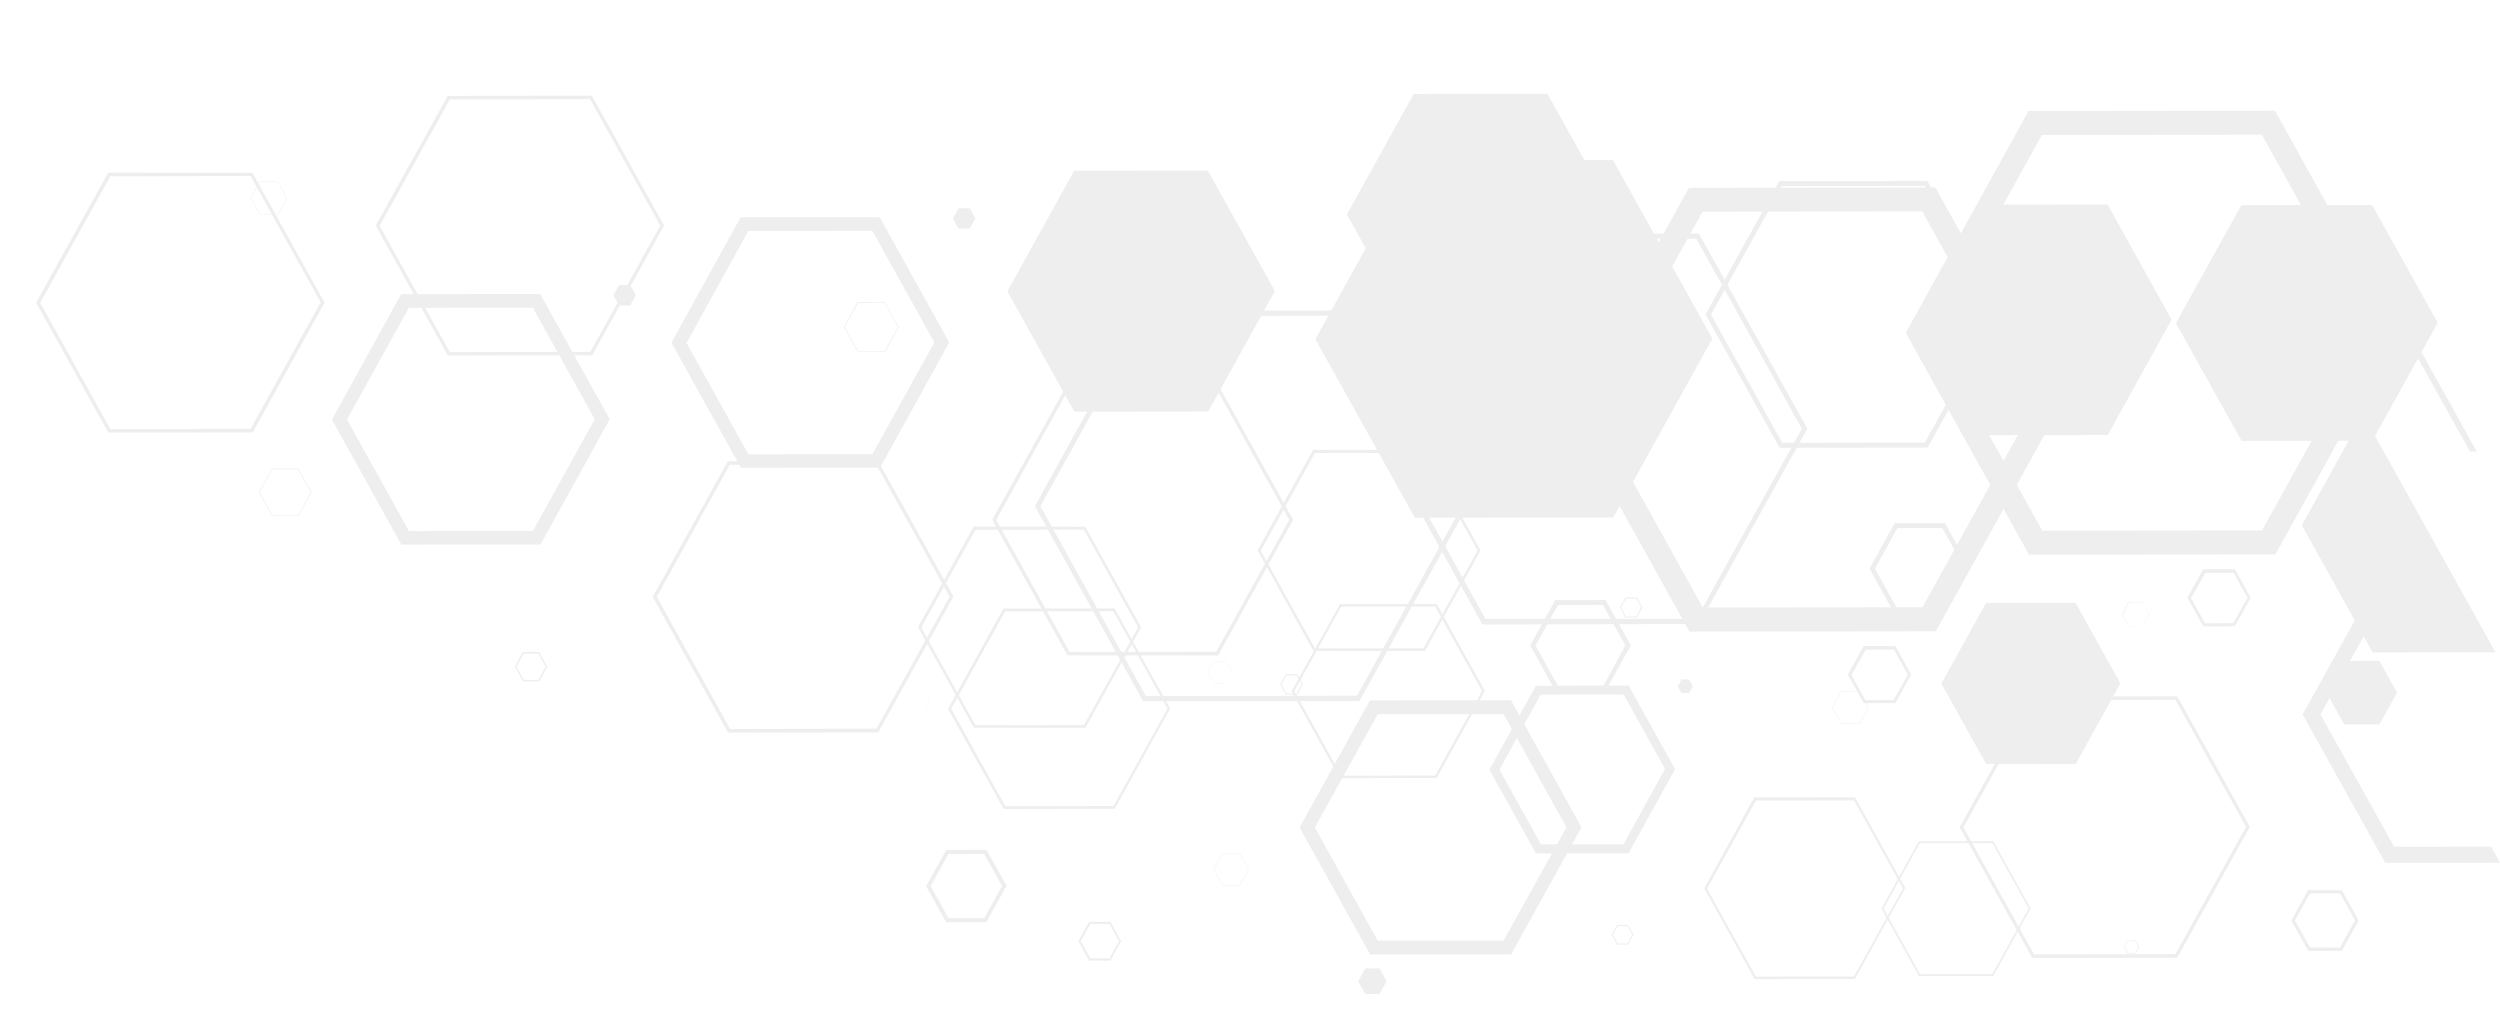 <svg xmlns="http://www.w3.org/2000/svg" width="1486" height="609" viewBox="0 0 1486 609" fill="none"><g opacity="0.07"><path d="M1390.9 563.192L1399.85 547.104L1390.9 530.992L1373.05 531.042L1364.14 547.109L1373.08 563.221L1390.9 563.192ZM1392 565.173L1371.97 565.185L1361.98 547.204L1371.95 529.061L1392.01 529.182L1402.04 547.238L1392 565.173Z" fill="black"></path><path d="M1486 512.783L1480.71 503.25L1423.06 503.308L1379.31 424.697L1408.04 372.757L1402.75 363.225L1368.7 424.682L1417.77 512.863L1486 512.783Z" fill="black"></path><path d="M967.383 560.822L970.281 555.594L967.374 550.36L961.57 550.355L958.672 555.583L961.579 560.817L967.383 560.822ZM967.736 561.458L961.226 561.477L957.967 555.608L961.217 549.719L967.727 549.7L970.986 555.569L967.736 561.458Z" fill="black"></path><path d="M824.221 583.221L819.974 590.855L811.527 590.84L807.313 583.251L811.524 575.64L819.95 575.617L824.221 583.221Z" fill="black"></path><path d="M1260.36 406.193L1233.81 454.129L1180.61 454.161L1153.94 406.316L1180.49 358.381L1233.71 358.29L1260.36 406.193Z" fill="black"></path><path d="M1006.22 407.863L1003.96 411.911L999.462 411.921L997.22 407.884L999.479 403.836L1003.98 403.826L1006.22 407.863Z" fill="black"></path><path d="M584.963 545.789L595.578 526.657L584.969 507.554L563.746 507.583L553.167 526.693L563.775 545.796L584.999 545.767L584.963 545.789ZM586.286 548.085L562.369 548.185L550.473 526.764L562.474 505.206L586.411 505.144L598.307 526.564L586.286 548.085V548.085Z" fill="black"></path><path d="M659.434 569.743L665.122 559.351L659.454 549.146L648.087 549.139L642.409 559.376L648.077 569.581L659.434 569.743ZM660.119 570.977L647.378 570.998L640.942 559.409L647.33 547.949L660.036 547.949L666.409 559.425L660.021 570.886L660.119 570.977Z" fill="black"></path><path d="M965.142 501.623L989.651 457.006L965.112 412.819L915.799 412.86L891.29 457.477L915.954 501.888L965.246 501.81L965.142 501.623ZM968.235 507.193L912.954 507.278L885.3 457.484L912.913 407.664L968.04 407.473L995.673 457.23L968.096 507.028L968.235 507.193Z" fill="black"></path><path d="M1269.03 566.464L1271.03 562.819L1268.95 559.081L1264.92 559.062L1262.91 562.707L1264.99 566.445L1269.03 566.464ZM1269.26 566.875L1264.75 566.885L1262.49 562.81L1264.75 558.763L1269.25 558.753L1271.51 562.827L1269.26 566.875Z" fill="black"></path><path d="M893.733 559.073L931.108 491.78L893.738 424.49L818.921 424.537L781.546 491.83L818.916 559.119L893.733 559.073V559.073ZM898.279 567.259L814.424 567.348L772.487 491.834L814.261 416.318L898.116 416.23L940.053 491.744L898.207 567.303L898.279 567.259Z" fill="black"></path><path d="M736.954 525.973L742.044 516.837L736.937 507.641L726.745 507.677L721.675 516.851L726.762 526.01L736.954 525.973V525.973ZM737.099 526.235L726.608 526.251L721.376 516.831L726.6 507.416L737.09 507.399L742.322 516.82L737.099 526.235Z" fill="black"></path><path d="M1105.19 430.091L1110.52 420.515L1105.2 410.945L1094.56 410.951L1089.3 420.544L1094.59 430.076L1105.19 430.091ZM1105.34 430.353L1094.42 430.377L1088.96 420.545L1094.42 410.69L1105.34 410.666L1110.8 420.498L1105.37 430.332L1105.34 430.353Z" fill="black"></path><path d="M728.817 406.29L732.354 399.88L728.721 393.338L721.634 393.355L718.041 399.749L721.612 406.178L728.698 406.162L728.817 406.29ZM728.802 406.349L721.509 406.34L717.856 399.76L721.53 393.168L728.823 393.177L732.477 399.757L728.838 406.327L728.802 406.349Z" fill="black"></path><path d="M1101.95 580.469L1131.11 528.077L1102.04 475.741L1043.79 475.818L1014.66 528.188L1043.73 580.524L1101.99 580.447L1101.95 580.469ZM1102.8 581.905L1042.94 581.947L1013 528.04L1042.65 473.954L1102.55 473.891L1132.49 527.798L1102.59 581.783L1102.8 581.905Z" fill="black"></path><path d="M1293.01 567.17L1335.03 491.503L1293.08 415.952L1208.97 416.192L1167.09 491.772L1209.04 567.323L1293.01 567.17ZM1294.17 569.264L1207.94 569.384L1164.81 491.74L1207.95 414.012L1294.18 413.891L1337.3 491.536L1294.17 569.264Z" fill="black"></path><path d="M549.927 421.596L552.472 417.028L549.94 412.468L544.799 412.363L542.254 416.931L544.787 421.492L549.865 421.484L549.927 421.596ZM549.865 421.484L544.694 421.497L542.203 417.012L544.799 412.363L550.006 412.328L552.622 417.038L549.989 421.709L549.865 421.484Z" fill="black"></path><path d="M661.842 479.112L693.979 421.294L661.779 363.313L597.474 363.38L565.399 421.311L597.537 479.18L661.806 479.134L661.842 479.112ZM662.699 480.742L596.555 480.866L563.504 421.352L596.411 361.725L662.482 361.645L695.534 421.158L662.591 480.806L662.699 480.742Z" fill="black"></path><path d="M853.074 461.009L880.923 410.749L853.02 360.506L797.233 360.545L769.349 410.826L797.252 461.069L853.074 461.009ZM853.863 462.429L796.388 462.535L767.696 410.871L796.48 359.102L853.956 358.997L882.627 410.623L854.043 462.321L853.863 462.429Z" fill="black"></path><path d="M1184.3 578.839L1205.87 539.975L1184.3 501.134L1141.16 501.157L1119.61 540.059L1141.29 579.087L1184.4 579.026L1184.3 578.839ZM1185 580.11L1140.64 580.171L1118.36 540.059L1140.52 500.095L1184.85 500.056L1207.02 539.981L1184.9 579.923L1185 580.11Z" fill="black"></path><path d="M1017.83 201.273L958.931 307.601L840.962 307.73L781.872 201.589L840.732 95.283L958.737 95.133L1017.83 201.273Z" fill="black"></path><path d="M1290.82 190.021L1252.85 258.569L1176.72 258.659L1138.59 190.179L1176.6 121.609L1252.73 121.519L1290.82 190.021Z" fill="black"></path><path d="M952.93 407.882L966.113 383.62L952.764 359.583L926.035 359.627L912.691 383.686L926.061 407.76L952.93 407.882ZM954.549 410.798L924.601 410.83L909.508 383.652L924.451 356.689L954.4 356.658L969.368 383.611L954.409 410.633L954.549 410.798Z" fill="black"></path><path d="M1142.7 360.944L1207.9 243.258L1142.6 125.688L1012.02 125.811L946.823 243.497L1012.12 361.067L1142.7 360.944ZM1150.63 375.225L1004.16 375.41L930.919 243.523L1003.91 111.639L1150.4 111.49L1223.62 243.34L1150.67 375.203L1150.63 375.225Z" fill="black"></path><path d="M319.935 404.159L324.335 396.284L319.996 388.471L311.308 388.452L306.979 396.284L311.318 404.097L320.007 404.115L319.935 404.159ZM320.526 405.05L310.905 404.993L306.026 396.208L310.789 387.517L320.409 387.574L325.288 396.36L320.526 405.05V405.05Z" fill="black"></path><path d="M1483.31 387.719L1404.63 246.385L1368.21 312.206L1410.28 387.789L1483.31 387.719Z" fill="black"></path><path d="M1424.81 411.704L1414.38 430.572L1393.4 430.605L1382.91 411.727L1393.38 392.837L1414.32 392.826L1424.81 411.704Z" fill="black"></path><path d="M757.819 173.011L718.144 244.624L638.605 244.714L598.776 173.169L638.466 101.496L717.969 101.428L757.819 173.011Z" fill="black"></path><path d="M377.96 175.519L374.607 181.569L367.891 181.562L364.549 175.544L367.901 169.494L374.596 169.463L377.96 175.519Z" fill="black"></path><path d="M1449 191.899L1410.15 261.972L1332.38 262.048L1293.38 192.094L1332.21 121.984L1410.02 121.886L1449 191.899Z" fill="black"></path><path d="M316.75 315.604L353.526 249.218L316.697 182.901L243.034 182.953L206.257 249.338L243.087 315.655L316.75 315.604ZM321.213 323.641L238.569 323.75L197.275 249.396L238.436 174.846L321.101 174.774L362.415 249.166L321.255 323.716L321.213 323.641Z" fill="black"></path><path d="M1125.61 416.051L1134.04 401.02L1125.74 386.067L1108.96 386.166L1100.53 401.197L1108.83 416.15L1125.57 416.073L1125.61 416.051ZM1126.59 417.904L1107.76 417.938L1098.34 400.966L1107.78 384.035L1126.62 384.039L1136.03 400.974L1126.61 417.942L1126.59 417.904Z" fill="black"></path><path d="M770.758 412.258L773.737 406.831L770.727 401.411L764.737 401.417L761.722 406.866L764.732 412.286L770.758 412.258ZM771.131 412.931L764.38 412.946L760.996 406.853L764.363 400.744L771.115 400.729L774.499 406.823L771.131 412.931V412.931Z" fill="black"></path><path d="M1472.19 268.365L1423.5 180.857L1421.44 184.583L1468.12 268.368L1472.19 268.365Z" fill="black"></path><path d="M525.907 208.678L533.844 194.394L525.914 180.114L510.046 180.118L502.109 194.402L510.06 208.719L525.907 208.678ZM526.136 209.089L509.721 208.973L501.645 194.431L509.719 179.616L526.097 179.754L534.257 194.446L526.183 209.261L526.136 209.089Z" fill="black"></path><path d="M520.99 433.118L564.457 354.692L520.859 276.188L433.749 276.286L390.417 354.78L434.014 433.285L520.99 433.118ZM522.215 435.323L432.705 435.416L387.945 354.818L432.622 274.171L521.962 274.03L566.722 354.628L522.045 435.276L522.215 435.323Z" fill="black"></path><path d="M806.597 413.535L869.182 300.556L806.484 187.659L680.985 187.871L618.4 300.849L681.098 413.746L806.597 413.535ZM808.341 416.675L679.488 416.805L615.13 300.918L679.241 184.73L808.129 184.578L872.488 300.466L808.15 416.59L808.341 416.675Z" fill="black"></path><path d="M148.909 254.922L190.607 179.701L148.92 104.636L65.554 104.829L23.907 179.969L65.616 255.072L148.909 254.922ZM150.072 257.015L64.337 257.085L21.465 179.889L64.329 102.623L150.075 102.746L192.926 179.904L150.176 257.202L150.072 257.015Z" fill="black"></path><path d="M644.284 431.039L676.496 372.926L644.255 314.87L579.8 314.927L547.623 373.019L579.865 431.075L644.32 431.017L644.284 431.039ZM645.212 432.625L578.872 432.568L545.655 372.755L578.741 313.021L645.081 313.078L678.278 372.853L645.228 432.566L645.212 432.625Z" fill="black"></path><path d="M1273.48 372.413L1277.33 365.113L1273.39 358.011L1265.5 358.058L1261.65 365.357L1265.59 372.46L1273.57 372.659L1273.48 372.413ZM1273.57 372.659L1265.41 372.568L1261.26 365.092L1265.26 357.706L1273.41 357.796L1277.57 365.273L1273.57 372.659Z" fill="black"></path><path d="M1059.29 110.641L1017.01 186.963L1059.36 263.224L1144.14 263.078L1186.43 186.757L1144.07 110.495L1059.29 110.641ZM1057.61 107.613L1145.65 107.554L1189.67 186.806L1145.8 266.069L1057.78 266.165L1013.77 186.913L1057.61 107.613V107.613Z" fill="black"></path><path d="M1154.5 361.982L1167.85 337.922L1154.5 313.885L1127.8 313.907L1114.46 337.966L1127.81 362.003L1154.5 361.982ZM1156.12 364.897L1126.17 364.929L1111.2 337.976L1126.18 310.991L1156.13 310.96L1171.1 337.913L1156.12 364.897Z" fill="black"></path><path d="M1344.54 315.286L1409.74 197.599L1344.44 80.029L1213.68 80.26L1148.61 197.823L1213.92 315.43L1344.54 315.286ZM1352.47 329.566L1206.02 329.692L1132.8 197.842L1205.75 65.98L1352.22 65.794L1425.46 197.682L1352.51 329.544L1352.47 329.566Z" fill="black"></path><path d="M959.646 127.301L919.971 198.914L840.453 199.041L800.603 127.459L840.313 55.823L919.817 55.755L959.646 127.301Z" fill="black"></path><path d="M579.809 129.847L576.456 135.896L569.74 135.89L566.377 129.834L569.729 123.784L576.445 123.79L579.809 129.847Z" fill="black"></path><path d="M518.584 269.923L555.36 203.537L518.51 137.183L444.811 137.256L408.102 203.85L444.849 270.018L518.548 269.944L518.584 269.923ZM523.012 277.982L440.403 278.069L399.089 203.677L440.249 129.128L522.92 129.152L564.234 203.545L523.038 278.115L523.012 277.982Z" fill="black"></path><path d="M1327.47 370.405L1335.91 355.374L1327.6 340.421L1310.83 340.52L1302.39 355.551L1310.7 370.504L1327.44 370.427L1327.47 370.405ZM1328.45 372.258L1309.63 372.292L1300.18 355.283L1309.57 338.336L1328.39 338.303L1337.82 355.274L1328.4 372.243L1328.45 372.258Z" fill="black"></path><path d="M972.602 366.575L975.519 361.036L972.571 355.727L966.525 355.718L963.546 361.145L966.494 366.453L972.54 366.462L972.602 366.575ZM972.893 367.098L966.141 367.113L962.819 361.132L966.172 355.082L972.924 355.067L976.308 361.16L972.919 367.232L972.893 367.098Z" fill="black"></path><path d="M177.164 306.393L184.743 292.673L177.145 278.991L161.926 278.954L154.347 292.675L161.966 306.394L177.164 306.393ZM177.372 306.767L161.746 306.775L153.919 292.682L161.718 278.58L177.38 278.551L185.206 292.644L177.372 306.767Z" fill="black"></path><path d="M727.745 163.008L735.625 148.708L727.695 134.428L711.848 134.469L703.911 148.753L711.821 162.996L727.724 162.971L727.745 163.008ZM727.953 163.382L711.539 163.265L703.483 148.761L711.557 133.946L727.935 134.084L736.094 148.776L728.021 163.591L727.953 163.382Z" fill="black"></path><path d="M165.097 127.226L170.386 117.672L165.071 108.101L154.452 108.145L149.162 117.7L154.477 127.27L165.097 127.226V127.226ZM165.242 127.488L154.324 127.512L148.863 117.68L154.286 107.846L165.225 107.86L170.685 117.691L165.242 127.488Z" fill="black"></path><path d="M722.88 387.433L766.326 308.97L722.728 230.466L635.618 230.564L592.172 309.027L635.77 387.531L722.88 387.433ZM724.084 389.601L634.491 389.545L589.751 308.984L634.429 228.337L723.914 228.458L768.654 309.018L724.012 389.645L724.084 389.601Z" fill="black"></path><path d="M1008.42 367.8L1071 254.821L1008.31 141.924L882.914 142.071L820.329 255.05L883.006 367.909L1008.42 367.8ZM1010.16 370.94L881.13 371.179L816.771 255.291L881.062 138.996L1009.91 138.865L1074.27 254.752L1009.93 370.877L1010.16 370.94Z" fill="black"></path><path d="M350.872 209.195L392.426 134.06L350.717 58.957L267.388 59.129L225.664 134.216L267.372 209.319L350.737 209.126L350.872 209.195ZM351.9 211.219L266.165 211.289L223.294 134.093L266.148 56.982L351.862 56.875L394.733 134.071L351.962 211.331L351.9 211.219Z" fill="black"></path><path d="M846.113 385.337L878.29 327.245L846.049 269.189L781.594 269.246L749.417 327.338L781.659 385.394L846.113 385.337ZM847.006 386.944L780.666 386.887L747.449 327.074L780.535 267.34L846.839 267.419L880.057 327.231L847.006 386.944V386.944Z" fill="black"></path></g></svg>